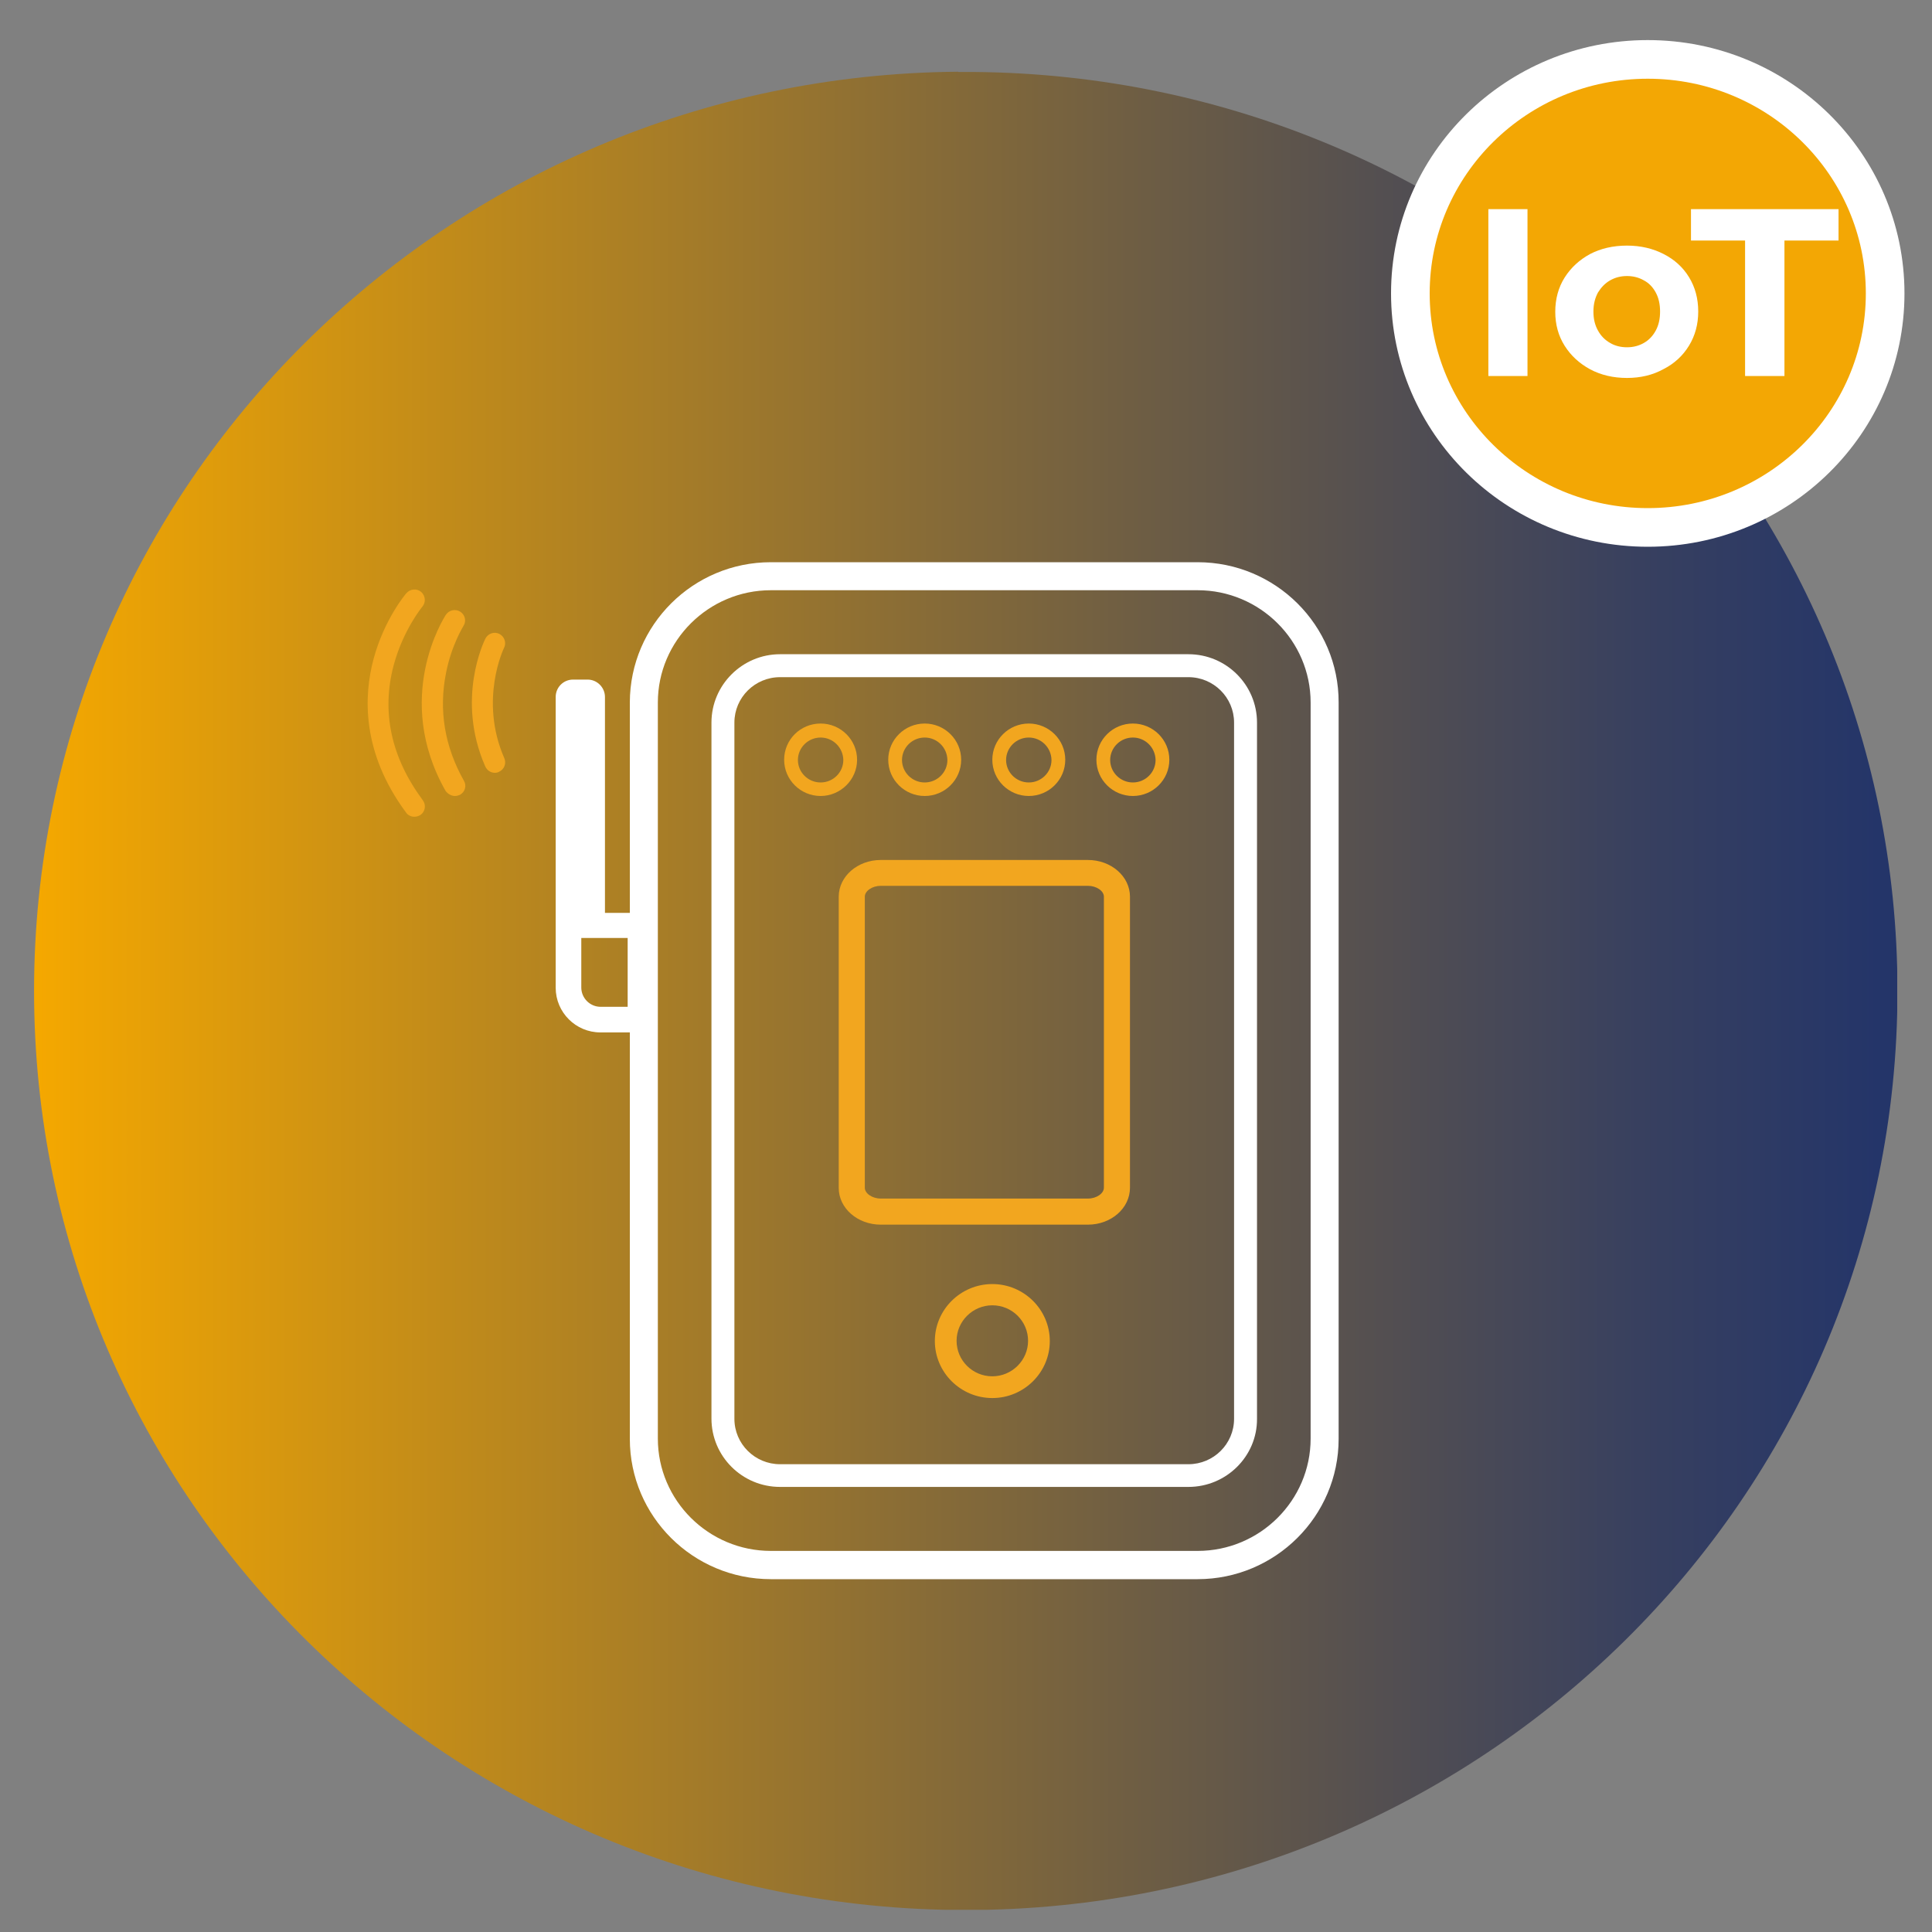 <svg xmlns="http://www.w3.org/2000/svg" xmlns:xlink="http://www.w3.org/1999/xlink" version="1.1" id="Capa_1" x="0px" y="0px" viewBox="0 0 800 800" style="enable-background:new 0 0 800 800;" xml:space="preserve"><rect x="0" y="0" width="800" height="800" fill="#808080" stroke="none"/> <style type="text/css"> .st0{clip-path:url(#SVGID_00000026138156996908925200000002880313091491711667_);fill:url(#SVGID_00000035526111212094105220000007057098100172800940_);} .st1{clip-path:url(#SVGID_00000054967544116041179460000011404376724935981441_);fill:url(#SVGID_00000039820772835727772510000000123889661058969477_);} .st2{clip-path:url(#SVGID_00000057870253127132704400000016753126734345773223_);fill:url(#SVGID_00000013169449043799838710000010850644083138017444_);} .st3{fill:#FFFFFF;} .st4{fill:#FFA500;} .st5{fill:none;stroke:#143041;stroke-width:25;stroke-linecap:round;stroke-linejoin:round;stroke-miterlimit:10;} .st6{fill:#F3A704;stroke:#FFFFFF;stroke-width:16;stroke-miterlimit:10;} .st7{clip-path:url(#SVGID_00000062879028637535882160000017227153901792157845_);fill:#FFFFFF;} .st8{clip-path:url(#SVGID_00000062879028637535882160000017227153901792157845_);fill:#F2A61F;} </style> <g> <g> <defs> <path id="SVGID_00000044167234843479688320000009568254068322907835_" d="M396.7,29.7C185.1,31.4,14.1,201.1,14.1,410.3 c0,210.2,172.7,380.6,385.8,380.6c213.1,0,385.8-170.4,385.8-380.6c0-209.1-171-378.9-382.7-380.5H396.7z"></path> </defs> <clipPath id="SVGID_00000137831478488987574270000004027271872233040527_"> <use xlink:href="#SVGID_00000044167234843479688320000009568254068322907835_" style="overflow:visible;"></use> </clipPath> <linearGradient id="SVGID_00000072959594501741626220000003225487776758014352_" gradientUnits="userSpaceOnUse" x1="-1107.577" y1="3700.397" x2="-1093.499" y2="3700.397" gradientTransform="matrix(54.803 0 0 -54.803 60712.793 203203.672)"> <stop offset="0" style="stop-color:#F5A800"></stop> <stop offset="0.222" style="stop-color:#C18B1A"></stop> <stop offset="0.597" style="stop-color:#6D5D44"></stop> <stop offset="0.862" style="stop-color:#38405F"></stop> <stop offset="0.991" style="stop-color:#243569"></stop> <stop offset="1" style="stop-color:#243569"></stop> </linearGradient> <rect x="14.1" y="29.7" style="clip-path:url(#SVGID_00000137831478488987574270000004027271872233040527_);fill:url(#SVGID_00000072959594501741626220000003225487776758014352_);" width="771.5" height="761.1"></rect> </g> <g> <defs> <path id="SVGID_00000032618828860472866380000010435918249732939661_" d="M397.1,29.4C185.4,31,14.4,200.8,14.4,409.9 c0,210.2,172.7,380.6,385.8,380.6c213.1,0,385.8-170.4,385.8-380.6c0-209.1-171-378.9-382.7-380.5H397.1z"></path> </defs> <clipPath id="SVGID_00000080178169766344288260000018225255147684738716_"> <use xlink:href="#SVGID_00000032618828860472866380000010435918249732939661_" style="overflow:visible;"></use> </clipPath> </g> </g> <ellipse class="st6" cx="682.3" cy="121.5" rx="98.3" ry="96.9"></ellipse> <g> <path class="st3" d="M616.3,155.7V86.6h16.2v69.1H616.3z"></path> <path class="st3" d="M673.7,156.5c-5.7,0-10.8-1.2-15.3-3.6c-4.4-2.4-7.9-5.6-10.5-9.7c-2.6-4.1-3.9-8.8-3.9-14.1 c0-5.3,1.3-10.1,3.9-14.2c2.6-4.1,6.1-7.3,10.5-9.7c4.4-2.3,9.5-3.5,15.3-3.5c5.7,0,10.7,1.2,15.2,3.5c4.5,2.3,8,5.5,10.5,9.6 c2.5,4.1,3.8,8.8,3.8,14.2c0,5.3-1.3,10-3.8,14.1c-2.5,4.1-6,7.4-10.5,9.7C684.4,155.3,679.3,156.5,673.7,156.5z M673.7,143.8 c2.6,0,4.9-0.6,7-1.8c2.1-1.2,3.7-2.9,4.9-5.1c1.2-2.2,1.8-4.8,1.8-7.9c0-3.1-0.6-5.7-1.8-7.9c-1.2-2.2-2.8-3.9-4.9-5 c-2.1-1.2-4.4-1.8-7-1.8s-4.9,0.6-7,1.8c-2.1,1.2-3.7,2.9-5,5c-1.2,2.2-1.9,4.8-1.9,7.9c0,3,0.6,5.6,1.9,7.9c1.2,2.2,2.9,3.9,5,5.1 C668.7,143.2,671.1,143.8,673.7,143.8z"></path> <path class="st3" d="M722.6,155.7V99.6h-22.4v-13h61.1v13h-22.4v56.1H722.6z"></path> </g> <g> <defs> <rect id="SVGID_00000103266152474985575180000011115986699726331287_" x="152.2" y="232.8" width="402.2" height="421"></rect> </defs> <clipPath id="SVGID_00000129928028315857974970000008300577905973100976_"> <use xlink:href="#SVGID_00000103266152474985575180000011115986699726331287_" style="overflow:visible;"></use> </clipPath> <path style="clip-path:url(#SVGID_00000129928028315857974970000008300577905973100976_);fill:#FFFFFF;" d="M542.7,595.7 c0,25.6-21,46.5-46.8,46.5H319.2c-25.8,0-46.8-20.9-46.8-46.5V290.9c0-25.6,21-46.5,46.8-46.5h176.7c25.8,0,46.8,20.9,46.8,46.5 V595.7z M259.9,416.9h-11.2c-4.4,0-8-3.6-8-8v-20.5h19.2V416.9z M495.9,232.8H319.2c-32.2,0-58.3,26-58.4,58V378h-10.3v-89.4 c0-3.9-3.2-7.2-7.2-7.2h-6c-4,0-7.2,3.2-7.2,7.2v91.9c0,0.1,0,0.1,0,0.1V409c0,10.2,8.3,18.5,18.5,18.5h12.2v-33.7h0v202 c0,32.1,26.2,58.1,58.4,58.1h176.7c32.2,0,58.4-26.1,58.4-58.1V290.9C554.4,258.9,528.2,232.8,495.9,232.8"></path> <path style="clip-path:url(#SVGID_00000129928028315857974970000008300577905973100976_);fill:#FFFFFF;" d="M323,280.4 c-10.4,0-18.9,8.4-18.9,18.8v288.3c0,10.4,8.5,18.8,18.9,18.8h169.1c10.4,0,18.9-8.4,18.9-18.8V299.2c0-10.4-8.5-18.8-18.9-18.8 H323z M492.1,615.7H323c-15.7,0-28.4-12.7-28.4-28.3V299.2c0-15.6,12.8-28.3,28.4-28.3h169.1c15.7,0,28.4,12.7,28.4,28.3v288.3 C520.6,603,507.8,615.7,492.1,615.7"></path> <path style="clip-path:url(#SVGID_00000129928028315857974970000008300577905973100976_);fill:#F2A61F;" d="M364.7,366.8 c-3.5,0-6.6,2.1-6.6,4.5v120.5c0,2.4,3.1,4.5,6.6,4.5h85.8c3.5,0,6.6-2.1,6.6-4.5V371.3c0-2.4-3.1-4.5-6.6-4.5H364.7z M450.5,507.1 h-85.8c-9.6,0-17.4-6.8-17.4-15.2V371.3c0-8.4,7.8-15.2,17.4-15.2h85.8c9.6,0,17.4,6.8,17.4,15.2v120.5 C467.9,500.3,460.1,507.1,450.5,507.1"></path> <path style="clip-path:url(#SVGID_00000129928028315857974970000008300577905973100976_);fill:#F2A61F;" d="M171.6,338.2 c0.9,0,1.8-0.3,2.6-0.8c1.9-1.4,2.3-4.1,0.9-6c-13.2-17.8-17.2-36.6-12.1-55.9c3.9-14.6,11.8-24.2,11.9-24.3 c1.5-1.8,1.3-4.5-0.5-6.1c-1.8-1.5-4.5-1.3-6.1,0.5c-0.4,0.4-9.2,10.9-13.6,27.2c-4.1,15.2-5.1,38.6,13.4,63.6 C168.9,337.6,170.2,338.2,171.6,338.2"></path> <path style="clip-path:url(#SVGID_00000129928028315857974970000008300577905973100976_);fill:#F2A61F;" d="M188.4,329.6 c0.7,0,1.4-0.2,2.1-0.5c2.1-1.2,2.8-3.8,1.6-5.8c-8-14.2-10.5-29.2-7.4-44.7c2.3-11.7,7.2-19.3,7.2-19.4c1.3-2,0.7-4.6-1.3-5.9 c-2-1.3-4.7-0.7-6,1.3c-0.9,1.4-21.9,34.4-0.1,72.9C185.5,328.8,186.9,329.6,188.4,329.6"></path> <path style="clip-path:url(#SVGID_00000129928028315857974970000008300577905973100976_);fill:#F2A61F;" d="M204.9,320 c0.6,0,1.2-0.1,1.7-0.4c2.2-1,3.2-3.5,2.2-5.7c-10.5-24.1-0.2-45.4-0.1-45.6c1.1-2.1,0.2-4.7-1.9-5.8c-2.1-1.1-4.7-0.2-5.8,1.9 c-0.5,1-12.3,25-0.1,52.9C201.7,319.1,203.3,320,204.9,320"></path> <path style="clip-path:url(#SVGID_00000129928028315857974970000008300577905973100976_);fill:#F2A61F;" d="M339.8,305.4 c-5.2,0-9.4,4.2-9.4,9.3c0,5.1,4.2,9.3,9.4,9.3s9.4-4.2,9.4-9.3C349.1,309.5,344.9,305.4,339.8,305.4 M339.8,329.6 c-8.3,0-15.1-6.7-15.1-15s6.7-15,15.1-15c8.3,0,15.1,6.7,15.1,15S348,329.6,339.8,329.6"></path> <path style="clip-path:url(#SVGID_00000129928028315857974970000008300577905973100976_);fill:#F2A61F;" d="M382.9,305.4 c-5.2,0-9.4,4.2-9.4,9.3c0,5.1,4.2,9.3,9.4,9.3s9.4-4.2,9.4-9.3C392.2,309.5,388,305.4,382.9,305.4 M382.9,329.6 c-8.3,0-15.1-6.7-15.1-15s6.8-15,15.1-15s15.1,6.7,15.1,15S391.2,329.6,382.9,329.6"></path> <path style="clip-path:url(#SVGID_00000129928028315857974970000008300577905973100976_);fill:#F2A61F;" d="M426,305.4 c-5.2,0-9.4,4.2-9.4,9.3c0,5.1,4.2,9.3,9.4,9.3s9.4-4.2,9.4-9.3C435.3,309.5,431.1,305.4,426,305.4 M426,329.6 c-8.3,0-15.1-6.7-15.1-15s6.8-15,15.1-15c8.3,0,15.1,6.7,15.1,15S434.3,329.6,426,329.6"></path> <path style="clip-path:url(#SVGID_00000129928028315857974970000008300577905973100976_);fill:#F2A61F;" d="M469.1,305.4 c-5.2,0-9.4,4.2-9.4,9.3c0,5.1,4.2,9.3,9.4,9.3c5.2,0,9.4-4.2,9.4-9.3C478.4,309.5,474.2,305.4,469.1,305.4 M469.1,329.6 c-8.3,0-15.1-6.7-15.1-15s6.8-15,15.1-15c8.3,0,15.1,6.7,15.1,15S477.4,329.6,469.1,329.6"></path> <path style="clip-path:url(#SVGID_00000129928028315857974970000008300577905973100976_);fill:#F2A61F;" d="M410.9,540.5 c-8.1,0-14.8,6.6-14.8,14.7c0,8.1,6.6,14.7,14.8,14.7c8.1,0,14.8-6.6,14.8-14.7C425.7,547.1,419.1,540.5,410.9,540.5 M410.9,578.9 c-13.1,0-23.8-10.6-23.8-23.6c0-13,10.7-23.6,23.8-23.6c13.1,0,23.8,10.6,23.8,23.6C434.7,568.3,424,578.9,410.9,578.9"></path> </g> </svg>